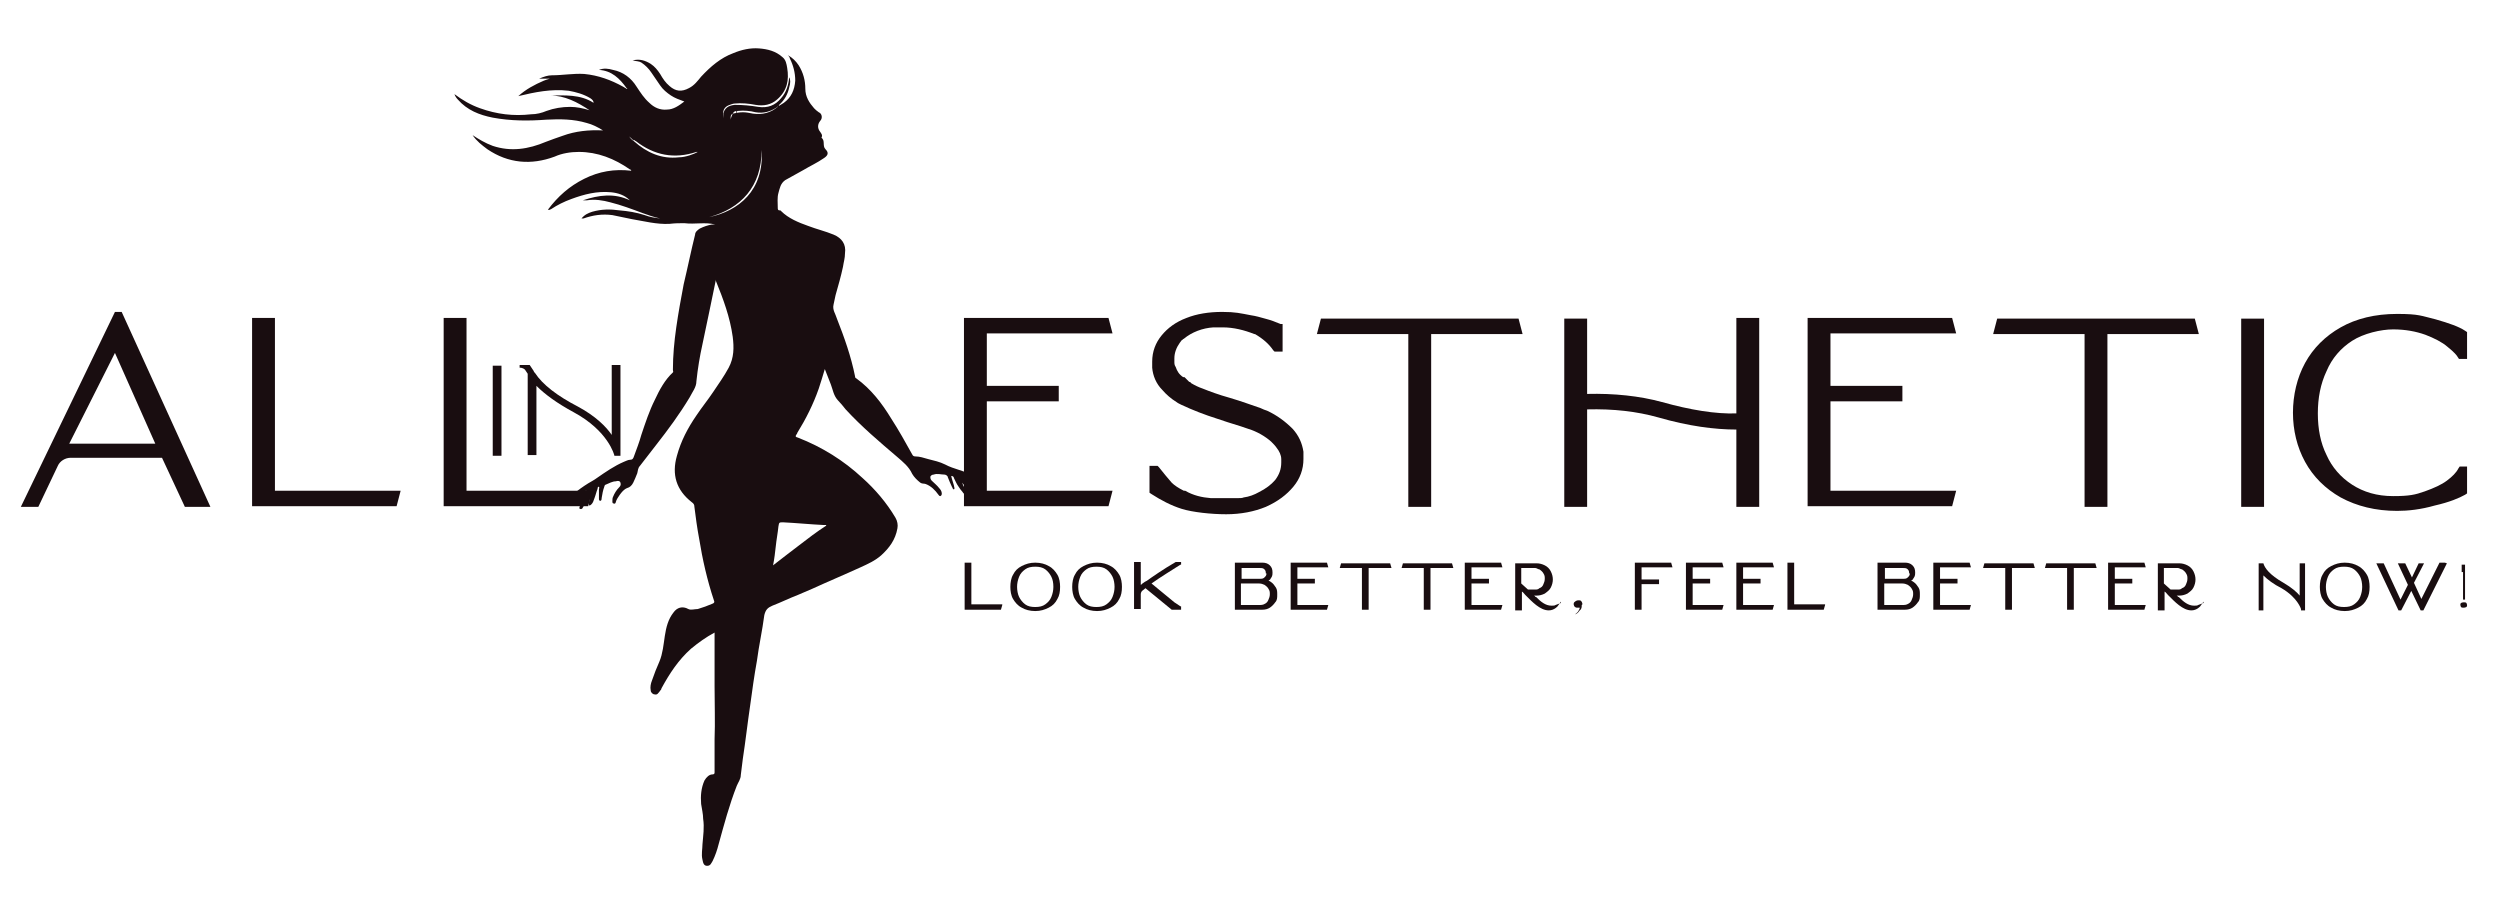 <?xml version="1.0" encoding="UTF-8"?>
<svg id="katman_1" data-name="katman 1" xmlns="http://www.w3.org/2000/svg" version="1.1" viewBox="0 0 371.9 135.5">
  <defs>
    <style>
      .cls-1 {
        fill: #190d10;
        stroke-width: 0px;
      }
    </style>
  </defs>
  <path class="cls-1" d="M73.3,67.8v-13.4h1.3v13.4h-1.3Z"/>
  <path class="cls-1" d="M92.3,54.4v13.4h-.9c0-.1-.9-3.7-6.1-6.5-2.4-1.3-4.2-2.6-5.5-3.9v10.3h-1.3v-12.1c-.1-.2-.3-.4-.4-.6-.3-.3-.7-.3-.7-.3h-.1v-.4h1.5c.2.3.4.6.6.9,0,.1.1.2.2.3,1.1,1.7,3.3,3.4,6.4,5,2.6,1.4,4.2,3,5,4.2v-10.4h1.3Z"/>
  <path class="cls-1" d="M31.2,75.4h-3.7l-3.4-7.3h-13.6c-.8,0-1.6.5-1.9,1.2l-2.9,6.1h-2.6l14-29h1l11.7,25.7-.5.2.5-.2,1.5,3.3ZM10.3,66h12.8l-6-13.5-6.8,13.5Z"/>
  <path class="cls-1" d="M59.6,73l-.6,2.3h-21.5v-28h3.4v25.7h18.7Z"/>
  <path class="cls-1" d="M88.1,73l-.6,2.3h-21.5v-28h3.4v25.7h18.7Z"/>
  <path class="cls-1" d="M146.8,73h18.7l-.6,2.3h-21.5v-28h21.5l.6,2.3h-18.7v7.8h10.7v2.3h-10.7v13.2Z"/>
  <path class="cls-1" d="M193.9,68.3h0c0,1.5-.5,2.9-1.5,4.1-1,1.2-2.3,2.2-4.1,3-1.7.7-3.7,1.1-5.9,1.1s-5-.3-6.6-.8c-1.6-.5-3.1-1.3-4.5-2.2l-.3-.2v-4h1.2l.2.2c.7.9,1.3,1.6,1.9,2.3.4.4,1,.8,1.8,1.2h.2c1.2.7,2.5,1,3.8,1.1,1,0,2.1,0,3.2,0h.5c.1,0,.2,0,.4,0,.3,0,.6,0,.8-.1.8-.1,1.6-.4,2.3-.8,1-.5,1.8-1.1,2.4-1.8.6-.8.9-1.6.9-2.6s0-.1,0-.2c0-.1,0-.2,0-.3,0-.6-.3-1.2-.7-1.7-.2-.3-.5-.6-.8-.9-.9-.8-2.1-1.5-3.4-1.9-.5-.2-1.5-.5-3.1-1l-1.5-.5c-1.9-.6-3.7-1.3-5.4-2.1-.4-.2-.6-.3-.7-.4-.8-.5-1.5-1.1-2.1-1.8-.9-.9-1.4-2.1-1.5-3.3,0-.2,0-.3,0-.5,0-.1,0-.2,0-.4,0-1.5.5-2.8,1.4-3.9.9-1.1,2.1-2,3.7-2.6,1.5-.6,3.3-.9,5.3-.9s2.7.2,4.3.5c.7.1,1.4.3,2.1.5.8.2,1.6.5,2.3.8h.3v4.1h-1.2l-.2-.2c-.6-.9-1.5-1.7-2.7-2.4,0,0,0,0-.1,0-1.5-.6-3.1-1-4.7-1s-.9,0-1.4,0c-1.6.1-3.2.7-4.4,1.7-.1,0-.2.2-.3.2-.1.1-.2.3-.3.4h0c-.5.7-.8,1.5-.8,2.3s0,.1,0,.2c0,.1,0,.2,0,.3,0,.3,0,.5.2.8.2.6.5,1.1,1.1,1.5h.2c.3.3.5.5.7.7,0,0,.2,0,.3.2.5.3,1.1.6,1.7.8,1,.4,2.3.9,4.1,1.4,1.7.5,3.3,1.1,4.5,1.5.4.2.7.3,1,.4,1.5.7,2.7,1.6,3.8,2.7.9,1,1.4,2.1,1.6,3.4,0,.2,0,.3,0,.5,0,.1,0,.2,0,.3Z"/>
  <path class="cls-1" d="M226.5,49.7h-13.6v25.7h-3.4v-25.7h-13.6l.6-2.3h29.4l.6,2.3Z"/>
  <path class="cls-1" d="M261.7,47.4v28h-3.4v-11.5c-3.2,0-7.1-.5-11.6-1.8-3.2-.9-6.7-1.3-10.6-1.2v14.5h-3.4v-28h3.4v11.2c4-.1,7.8.3,11.1,1.2,4.3,1.2,8,1.8,11.1,1.7v-14.2h3.4Z"/>
  <path class="cls-1" d="M272.3,73h18.7l-.6,2.3h-21.5v-28h21.5l.6,2.3h-18.7v7.8h10.7v2.3h-10.7v13.2Z"/>
  <path class="cls-1" d="M327.1,49.7h-13.6v25.7h-3.4v-25.7h-13.6l.6-2.3h29.4l.6,2.3Z"/>
  <path class="cls-1" d="M333.4,75.4v-28h3.4v28h-3.4Z"/>
  <path class="cls-1" d="M367,69.4v4l-.3.2c-.9.5-2.3,1.1-4.5,1.6-2.1.6-4,.8-5.6.8-3.2,0-6-.7-8.4-2-2.3-1.3-4.1-3.1-5.3-5.3-1.2-2.2-1.8-4.7-1.8-7.3s.6-5.2,1.8-7.4c1.2-2.2,3-4,5.3-5.3,2.3-1.3,5.1-2,8.4-2s3.6.3,5.7.8c2.1.6,3.5,1.1,4.4,1.7l.3.2v4s-1.2,0-1.2,0l-.2-.3c-.1-.2-.5-.7-1.5-1.5-.8-.7-2-1.3-3.3-1.8-1.4-.5-3-.8-4.8-.8s-4.4.6-6.1,1.7c-1.7,1.1-3,2.6-3.8,4.5-.9,1.9-1.3,4-1.3,6.3s.4,4.4,1.3,6.2c.8,1.8,2.1,3.3,3.8,4.4,1.7,1.1,3.7,1.7,6.1,1.7s3.3-.2,4.7-.7c1.4-.5,2.5-1,3.3-1.6.8-.6,1.4-1.2,1.7-1.8l.2-.3h1.2Z"/>
  <path class="cls-1" d="M149.1,90l-.2.7h-5.4v-7h1v6.2h4.6Z"/>
  <path class="cls-1" d="M157.7,87.3c0,.7-.1,1.3-.4,1.8-.3.6-.7,1-1.3,1.3-.6.3-1.2.5-2,.5s-1.5-.2-2-.5c-.6-.3-1-.8-1.3-1.3-.3-.5-.4-1.2-.4-1.8s.1-1.3.4-1.8c.3-.6.7-1,1.3-1.3.6-.3,1.2-.5,2-.5s1.5.2,2,.5c.6.3,1,.8,1.3,1.3.3.5.4,1.2.4,1.8ZM156.4,88.8c.2-.5.3-1,.3-1.5,0-.6-.1-1.1-.3-1.5-.2-.4-.5-.8-.9-1.1-.4-.3-.9-.4-1.5-.4s-1.1.1-1.5.4c-.4.3-.7.6-.9,1.1-.2.5-.3,1-.3,1.5s.1,1.1.3,1.5c.2.4.5.8.9,1.1.4.3.9.4,1.5.4s1.1-.1,1.5-.4c.4-.3.7-.6.9-1.1Z"/>
  <path class="cls-1" d="M166.9,87.3c0,.7-.1,1.3-.4,1.8-.3.6-.7,1-1.3,1.3-.6.3-1.2.5-2,.5s-1.5-.2-2-.5c-.6-.3-1-.8-1.3-1.3-.3-.5-.4-1.2-.4-1.8s.1-1.3.4-1.8c.3-.6.7-1,1.3-1.3.6-.3,1.2-.5,2-.5s1.5.2,2,.5c.6.3,1,.8,1.3,1.3.3.5.4,1.2.4,1.8ZM165.5,88.8c.2-.5.3-1,.3-1.5s-.1-1.1-.3-1.5c-.2-.4-.5-.8-.9-1.1-.4-.3-.9-.4-1.5-.4s-1.1.1-1.5.4c-.4.3-.7.6-.9,1.1-.2.5-.3,1-.3,1.5s.1,1.1.3,1.5c.2.4.5.8.9,1.1.4.3.9.4,1.5.4s1.1-.1,1.5-.4c.4-.3.7-.6.9-1.1Z"/>
  <path class="cls-1" d="M175.7,90.3v.4h-1.4l-3.9-3.2c-.2.2-.4.3-.5.4-.1.1-.2.3-.2.5v2.2h-1v-7h1v3.4c.1,0,.2-.2.4-.3.1-.1.3-.2.5-.3.7-.5,2.4-1.7,4.3-2.8h0s.8,0,.8,0v.4h-.1c-1.4.9-2.9,1.8-4.3,2.8l3.4,2.8c.3.2.6.4.9.6h0s.1,0,.1,0Z"/>
  <path class="cls-1" d="M190,88.5c0,.4,0,.8-.3,1.1-.2.3-.5.6-.8.8-.3.2-.7.3-1.1.3h-4.1v-7h4.1c.4,0,.8.1,1.1.4.3.3.4.6.4,1.1s-.1.6-.3.9c0,.1-.2.2-.3.3.1,0,.3.1.4.2.3.2.5.5.7.8s.2.7.2,1ZM188.3,85.3c0-.2,0-.4-.2-.6-.2-.2-.4-.2-.7-.2h-2.7v1.6h2.7c.3,0,.5,0,.7-.2.2-.2.3-.3.3-.6ZM184.7,90h2.6c.3,0,.6,0,.9-.2.2-.1.4-.3.5-.6.1-.2.2-.5.2-.8s0-.5-.2-.8c-.1-.2-.3-.4-.6-.6-.2-.1-.5-.2-.8-.2h-2.7v3.2Z"/>
  <path class="cls-1" d="M193,90h4.6l-.2.7h-5.4v-7h5.4l.2.7h-4.6v1.7h2.6v.7h-2.6v3Z"/>
  <path class="cls-1" d="M206.9,84.5h-3.3v6.2h-1v-6.2h-3.3l.2-.7h7.3l.2.7Z"/>
  <path class="cls-1" d="M216.1,84.5h-3.3v6.2h-1v-6.2h-3.3l.2-.7h7.3l.2.7Z"/>
  <path class="cls-1" d="M218.9,90h4.6l-.2.7h-5.4v-7h5.4l.2.7h-4.6v1.7h2.6v.7h-2.6v3Z"/>
  <path class="cls-1" d="M232.2,89.5l-.5.7s-.5.6-1.3.6c-1.3,0-2.5-1.3-3.5-2.3-.2-.2-.3-.4-.5-.5v2.8h-1v-7h3.2c.4,0,.8.1,1.2.3.4.2.7.5.9.9.2.4.3.8.3,1.2,0,.4-.1.8-.3,1.2-.2.4-.5.6-.9.9-.4.2-.8.3-1.2.3h-.4c0,0,.2.1.2.2h.1c.7.7,1.4,1.3,2.3,1.3.2,0,.5,0,.6-.1l.8-.3ZM226.3,84.5v2.3c.3.3.7.6,1,.9h.7c.2,0,.3,0,.4,0,.2,0,.4,0,.6-.2.3-.1.5-.3.6-.6.1-.2.2-.5.2-.8h0s0,0,0,0c0-.3,0-.5-.2-.8-.1-.2-.3-.4-.6-.6-.2,0-.4-.2-.6-.2,0,0-.1,0-.2,0h0s0,0,0,0c0,0,0,0-.1,0h-1.8Z"/>
  <path class="cls-1" d="M235.3,90c0,.3,0,.6-.3.8-.2.3-.4.5-.7.6h0c0,0,0,0,0,0h0c.2-.2.4-.3.5-.5.1-.2.2-.3.2-.5,0,0-.2,0-.3,0-.2,0-.3,0-.5-.2,0,0,0,0,0,0,0,0-.1-.2-.1-.3s0-.3.2-.4c.1-.1.3-.2.5-.2s.3,0,.4.1c0,0,0,0,0,0,.1.1.2.3.2.5Z"/>
  <path class="cls-1" d="M244.2,86.2h2.6v.7h-2.6v3.8h-1v-7h5.4l.2.7h-4.6v1.7Z"/>
  <path class="cls-1" d="M251.8,90h4.6l-.2.7h-5.4v-7h5.4l.2.7h-4.6v1.7h2.6v.7h-2.6v3Z"/>
  <path class="cls-1" d="M259.3,90h4.6l-.2.7h-5.4v-7h5.4l.2.7h-4.6v1.7h2.6v.7h-2.6v3Z"/>
  <path class="cls-1" d="M271.5,90l-.2.7h-5.4v-7h1v6.2h4.6Z"/>
  <path class="cls-1" d="M285.6,88.5c0,.4,0,.8-.3,1.1-.2.3-.5.6-.8.8-.3.2-.7.3-1.1.3h-4.1v-7h4.1c.4,0,.8.1,1.1.4.3.3.4.6.4,1.1s-.1.6-.3.9c0,.1-.2.2-.3.3.1,0,.3.1.4.2.3.2.5.5.7.8.2.3.2.7.2,1ZM284,85.3c0-.2,0-.4-.2-.6-.2-.2-.4-.2-.7-.2h-2.7v1.6h2.7c.3,0,.5,0,.7-.2.2-.2.3-.3.3-.6ZM280.4,90h2.6c.3,0,.6,0,.9-.2.2-.1.4-.3.5-.6.1-.2.2-.5.2-.8s0-.5-.2-.8c-.1-.2-.3-.4-.6-.6-.2-.1-.5-.2-.8-.2h-2.7v3.2Z"/>
  <path class="cls-1" d="M288.6,90h4.6l-.2.7h-5.4v-7h5.4l.2.7h-4.6v1.7h2.6v.7h-2.6v3Z"/>
  <path class="cls-1" d="M302.6,84.5h-3.3v6.2h-1v-6.2h-3.3l.2-.7h7.3l.2.7Z"/>
  <path class="cls-1" d="M311.8,84.5h-3.3v6.2h-1v-6.2h-3.3l.2-.7h7.3l.2.7Z"/>
  <path class="cls-1" d="M314.6,90h4.6l-.2.7h-5.4v-7h5.4l.2.7h-4.6v1.7h2.6v.7h-2.6v3Z"/>
  <path class="cls-1" d="M327.8,89.5l-.5.7s-.5.6-1.3.6c-1.3,0-2.5-1.3-3.5-2.3-.2-.2-.3-.4-.5-.5v2.8h-1v-7h3.2c.4,0,.8.1,1.2.3.4.2.7.5.9.9.2.4.3.8.3,1.2,0,.4-.1.8-.3,1.2-.2.4-.5.6-.9.9-.4.2-.8.3-1.2.3h-.4c0,0,.2.1.2.2h.1c.7.7,1.4,1.3,2.3,1.3.2,0,.5,0,.6-.1l.8-.3ZM321.9,84.5v2.3c.3.3.7.6,1,.9h.7c.2,0,.3,0,.4,0,.2,0,.4,0,.6-.2.3-.1.5-.3.6-.6.1-.2.2-.5.2-.8h0s0,0,0,0c0-.3,0-.5-.2-.8-.1-.2-.3-.4-.6-.6-.2,0-.4-.2-.6-.2,0,0-.1,0-.2,0h0s0,0,0,0c0,0,0,0-.1,0h-1.8Z"/>
  <path class="cls-1" d="M342.9,83.8v7h-.6v-.2s-.5-1.7-2.9-3.1c-1.2-.6-2.1-1.3-2.7-1.9v5.2h-.7v-7h.7c.2.7.9,1.7,3,2.9,1.2.7,2,1.4,2.4,1.9v-4.8h.7Z"/>
  <path class="cls-1" d="M352.5,87.3c0,.7-.1,1.3-.4,1.8-.3.6-.7,1-1.3,1.3-.6.3-1.2.5-2,.5s-1.5-.2-2-.5c-.6-.3-1-.8-1.3-1.3-.3-.5-.4-1.2-.4-1.8s.1-1.3.4-1.8c.3-.6.7-1,1.3-1.3.6-.3,1.2-.5,2-.5s1.5.2,2,.5c.6.3,1,.8,1.3,1.3.3.5.4,1.2.4,1.8ZM351.1,88.8c.2-.5.3-1,.3-1.5s-.1-1.1-.3-1.5c-.2-.4-.5-.8-.9-1.1-.4-.3-.9-.4-1.5-.4s-1.1.1-1.5.4c-.4.3-.7.6-.9,1.1-.2.5-.3,1-.3,1.5s.1,1.1.3,1.5c.2.4.5.8.9,1.1.4.3.9.4,1.5.4s1.1-.1,1.5-.4c.4-.3.7-.6.9-1.1Z"/>
  <path class="cls-1" d="M364,83.8l-3.5,7h-.4l-1.4-2.9-1.5,2.9h-.4l-3.3-7h1.1l2.5,5.4,1.1-2.2-1.5-3.2h1.1l1,2.1,1-2.1h.8l-1.5,2.9,1.1,2.4,2.7-5.4h.8Z"/>
  <path class="cls-1" d="M367,90c0,.1,0,.2-.1.3,0,0-.2.1-.4.1s-.3,0-.4-.1c0,0-.1-.2-.1-.3s0-.2.1-.3c0,0,.2-.1.4-.1s.3,0,.4.1c0,0,.1.2.1.3ZM366.2,85.1v-1.1s.5,0,.5,0v1.1s0,2.6,0,2.6v.7s0,.8,0,.8h-.3v-.8s0-.7,0-.7v-2.6Z"/>
  <path class="cls-1" d="M116.6,15.3c1.1-.8,1.6-1.9,1.7-3.3,0-1.2-.3-2.3-.8-3.3,0-.1-.1-.3-.3-.5.7.4,1.2.9,1.6,1.5.7,1.1,1,2.3,1,3.5,0,1.2.6,2.1,1.3,2.9.2.2.4.4.7.6.5.2.6.9.2,1.3-.4.5-.4,1.1,0,1.6.2.3.4.5.2.9,0,0,0,0,0,0,.6.4.1,1.2.6,1.7.5.5.4.9-.2,1.3-1,.7-2.1,1.2-3.1,1.8-.9.5-1.8,1-2.7,1.5-.7.5-.8,1.2-1,1.9-.2.7-.1,1.5-.1,2.2,0,.2,0,.4.3.4,0,0,.2,0,.2.1,1.1,1.1,2.6,1.7,4,2.2,1.3.5,2.6.8,3.8,1.3,1.2.5,1.9,1.4,1.7,2.8,0,.7-.2,1.3-.3,2-.3,1.4-.7,2.8-1.1,4.2-.1.5-.2.9-.3,1.4-.2.8.3,1.4.5,2.1,1.1,2.8,2.1,5.6,2.7,8.6,0,.1,0,.2.2.3,2.2,1.6,3.8,3.7,5.2,6,1.1,1.7,2.1,3.5,3.1,5.3.1.2.2.3.5.3.6,0,1.2.2,1.9.4.8.2,1.7.4,2.5.8,1.3.7,2.8.9,4.1,1.6.4.2.8.4,1.1.5.1,0,.3.2.2.4-.1.2-.3,0-.4,0-.4-.2-.9-.3-1.3-.5-.2,0-.4-.2-.5,0-.1.1,0,.3.1.5.2.5.6.8.9,1.3,0,0,0,.1.1.2,0,0,.2.2,0,.3-.1.1-.2,0-.3,0-.3-.2-.5-.4-.7-.7-.3-.3-.5-.6-.8-.9.2.4.4.8.5,1.2,0,.1.1.3,0,.4-.2.1-.3,0-.4-.2-.2-.2-.4-.5-.6-.8-.3-.4-.5-.9-.7-1.3,0-.1-.1-.3-.4-.3.1.5.3,1,.4,1.4,0,.2.2.5,0,.6-.2,0-.2-.3-.3-.4-.2-.4-.4-.9-.6-1.4,0-.2-.3-.4-.5-.4-.5,0-1.1-.2-1.6,0-.2,0-.4.1-.5.3,0,.2,0,.4.2.6.4.4.8.7,1.1,1.1.2.2.4.5.4.8,0,.1,0,.3-.2.4-.2,0-.2-.1-.3-.2-.5-.7-1.1-1.3-1.9-1.6-.3-.1-.5,0-.8-.2-.5-.4-.9-.8-1.2-1.3-.5-1.1-1.4-1.8-2.2-2.5-2.7-2.3-5.3-4.5-7.7-7.1-.4-.5-.8-1-1.2-1.4-.6-.7-.7-1.5-1-2.3-.3-.8-.6-1.5-.9-2.3-.3,1-.6,2-.9,2.9-.8,2.3-1.9,4.5-3.2,6.6,0,0,0,.1-.1.2-.2.3-.2.4.2.5,3.6,1.4,6.8,3.4,9.6,6,1.9,1.7,3.6,3.7,4.9,5.9.3.5.4,1.1.3,1.6-.3,1.7-1.2,2.9-2.4,4-.9.8-2,1.3-3.1,1.8-2.4,1.1-4.8,2.1-7.2,3.2-.7.3-1.4.6-2.1.9-1.3.5-2.5,1.1-3.8,1.6-.7.3-1,.6-1.2,1.4-.3,2.3-.8,4.5-1.1,6.8-.4,2.2-.7,4.4-1,6.6-.4,2.7-.7,5.4-1.1,8-.1.8-.2,1.6-.3,2.4,0,.6-.4,1.1-.6,1.6-1.1,2.8-1.9,5.8-2.7,8.7-.2.8-.5,1.7-.9,2.5-.2.3-.3.7-.8.7-.5,0-.6-.4-.7-.9-.2-.8,0-1.6,0-2.3.1-1.3.3-2.5.1-3.8,0-.7-.2-1.5-.3-2.2-.1-1.2,0-2.4.5-3.5.3-.5.7-.9,1.2-.9.3,0,.3-.2.3-.3,0-.6,0-1.3,0-1.9,0-1,0-2,0-3,.1-2.6,0-5.3,0-7.9,0-2.6,0-5.2,0-7.7,0,0,0-.1,0-.3-1.3.7-2.4,1.5-3.5,2.4-1.9,1.7-3.2,3.7-4.4,5.9,0,.2-.2.3-.3.5-.2.2-.3.5-.7.4-.3,0-.6-.3-.6-.6-.1-.5,0-1,.2-1.5.3-.9.7-1.9,1.1-2.8.5-1.2.6-2.5.8-3.8.2-1.3.5-2.5,1.3-3.5.5-.7,1.3-1,2.2-.5.4.2.9,0,1.4,0,.7-.2,1.5-.5,2.2-.8.3-.1.3-.3.2-.5-1-3-1.7-6.1-2.2-9.2-.3-1.6-.5-3.1-.7-4.7,0-.3-.1-.5-.4-.7-2.3-1.8-3-4.1-2.2-6.9.6-2.2,1.6-4.1,2.9-6,.8-1.2,1.7-2.3,2.5-3.5.8-1.2,1.6-2.3,2.3-3.6.8-1.5.8-3,.6-4.6-.4-2.9-1.4-5.6-2.5-8.3,0,0,0,0,0-.2-.7,3.3-1.3,6.4-2,9.6-.4,1.8-.7,3.6-.9,5.5,0,.9-.6,1.6-1,2.4-1.5,2.5-3.2,4.8-5,7.1-.8,1-1.6,2.1-2.4,3.1-.3.3-.3.7-.4,1.1-.2.5-.4,1-.6,1.4-.2.4-.5.7-.9.8-.5.2-.8.6-1.1,1-.2.3-.5.7-.6,1.1,0,.1-.1.3-.3.2-.2,0-.2-.2-.2-.3,0-.3,0-.5.1-.7.2-.5.5-1,.9-1.4.2-.2.3-.4.2-.7-.1-.3-.4-.3-.7-.2-.5,0-1,.3-1.5.5-.1,0-.2.2-.2.3-.2.5-.3,1.1-.4,1.7,0,.1,0,.4-.2.4-.2,0-.2-.2-.2-.4,0-.4,0-.8,0-1.3,0-.1.1-.3,0-.4-.2,0-.2.2-.2.3-.2.5-.3,1-.5,1.5-.1.3-.2.6-.4.8,0,0-.2.2-.3.2-.1,0-.1-.2-.1-.3,0-.3.1-.5.1-.8-.2,0-.3.2-.4.4-.2.3-.4.7-.6,1,0,.1-.2.3-.4.2-.2,0-.1-.3,0-.5.2-.4.4-.7.6-1.1.2-.3.3-.7.3-1.1-.6.2-1.1.6-1.6.9-.1,0-.3.3-.5.1-.2-.2,0-.4.2-.5.7-.6,1.4-1.1,2.2-1.6.5-.3.9-.5,1.3-.8,1.3-.9,2.6-1.8,4-2.4.3-.1.6-.3.9-.3.4,0,.5-.2.6-.5.4-1.1.8-2.1,1.1-3.2.6-1.8,1.2-3.6,2-5.2.7-1.5,1.5-3,2.7-4.1.1-.1,0-.2,0-.4,0-2.1.2-4.2.5-6.3.3-2.1.7-4.3,1.1-6.4.6-2.5,1.1-5,1.7-7.4,0-.4.4-.7.7-.9.6-.3,1.2-.5,1.8-.6.2,0,.4,0,.5,0-1.5-.4-3,0-4.6-.2-.7,0-1.4,0-2.2.1-1.9.1-3.8-.4-5.6-.7-1-.2-1.9-.4-2.9-.6-1.5-.2-2.9,0-4.3.5,0,0-.1,0-.3,0,.5-.6,1-.8,1.6-1,1.4-.4,2.7-.4,4.1-.2,1.2.1,2.5.3,3.7.7.8.3,1.5.4,2.3.5-.9-.2-1.8-.5-2.6-.8-1.6-.6-3.2-1.2-4.8-1.6-1.1-.3-2.3-.5-3.5-.3-.2,0-.4,0-.6,0,2.4-.8,4.7-1.1,7,0-.8-.8-1.8-1.1-2.8-1.2-2.1-.2-4,.3-5.9,1-1.1.4-2.1.9-3,1.5-.1,0-.2.2-.5.1,1.5-2,3.2-3.5,5.4-4.6,2.2-1.1,4.5-1.5,7-1.2,0-.1-.1-.2-.2-.2-2.3-1.6-4.8-2.6-7.6-2.6-1.2,0-2.5.2-3.6.7-3.5,1.3-6.9,1-10-1.1-.8-.6-1.6-1.2-2.2-2.1h0c.9.6,1.9,1.2,3,1.6,2.7.9,5.3.5,7.9-.6.8-.3,1.6-.6,2.5-.9,1.9-.7,3.9-.9,6-.8-.8-.5-1.6-.9-2.4-1.1-2-.6-4-.6-6-.5-2.7.2-5.3.2-8-.3-2-.4-3.8-1.1-5.2-2.7-.2-.2-.4-.5-.5-.8,1.2.9,2.4,1.6,3.8,2.1,2.5.9,5,1.2,7.6.9.8,0,1.6-.2,2.3-.5,1.1-.4,2.3-.6,3.5-.6,1,0,1.9.2,2.9.5-1.8-1.2-3.7-2.2-5.9-2.2,2.2,0,4.5-.2,6.5,1.1,0-.3-.2-.5-.5-.7-1-.6-2.1-.9-3.2-1.1-2.6-.3-5,.2-7.5.8h0c1.1-1,2.4-1.7,3.8-2.3.3-.1.5-.2.9-.3-.5,0-1,0-1.6,0,.7-.3,1.3-.5,1.9-.5,1.6,0,3.2-.3,4.8-.2,2.1.2,4,.9,5.8,1.9.2.1.3.2.5.3,0,0,.1.1.1,0,0,0,0-.1-.1-.1-1-1.4-2.2-2.6-4.1-2.7.7-.3,1.4-.2,2.1,0,1.5.3,2.7,1.2,3.5,2.5.6.9,1.1,1.7,1.9,2.4.7.7,1.6,1.1,2.6,1,1,0,1.8-.6,2.6-1.2-.8-.3-1.4-.5-2-.9-.6-.4-1.2-.9-1.6-1.5-.4-.6-.9-1.3-1.3-1.9-.4-.6-.9-1.1-1.5-1.5-.3-.2-.8-.2-1.3-.3,1-.3,1.9,0,2.7.5.6.4,1,.9,1.4,1.5.4.7.8,1.3,1.4,1.8.9.8,1.8.9,2.9.3.8-.4,1.3-1.1,1.8-1.7,1.4-1.5,2.9-2.8,4.8-3.5,1.2-.5,2.5-.8,3.8-.7,1.3.1,2.5.4,3.5,1.3.5.4.6,1,.7,1.6.3,1.8,0,3.4-1.5,4.7-.9.8-2,1-3.2.8-1-.2-2.1-.3-3.1-.2-.3,0-.7.2-1,.3-.8.4-.8,1.1-.7,1.9,0-.3,0-.5,0-.7.2-.8.7-1.2,1.7-1.3,1.2,0,2.3.1,3.5.3,1.4.2,2.5-.2,3.4-1.3.8-.9,1.1-2,1.2-3.1.2.3.2.9,0,1.5-.2,1-.7,1.9-1.5,2.6,0,0-.1,0,0,.2-.2,0-.3.1-.4.2-.9.6-1.9.9-3.1.7-.8-.2-1.7-.3-2.6-.2-.3,0-.6,0-.8.4-.4.2-.3.6-.3.9,0-.3.2-.6.3-.9.5-.1,1-.2,1.5-.2.5,0,1,.1,1.5.2,1.4.2,2.7-.1,3.8-1.1ZM94.3,21c-.2-.3-.5-.5-.7-.7.2.3.4.5.7.7,0,0,0,0,0,0,1.9,1.7,4.1,2.7,6.7,2.4,1,0,2.3-.5,2.8-.8,0,0,0,0,0,0,0,0-.1,0-.2,0-3.3,1.1-6.3.5-9-1.6-.1,0-.2-.2-.4-.2ZM122.9,78.1c-.1,0-.3,0-.4,0-2-.1-4-.3-6-.4-.6,0-.6,0-.7.6-.1,1-.3,2-.4,3-.1.9-.2,1.8-.4,2.8,1.4-1.1,2.6-2,3.9-3,1.3-1,2.6-2,4-2.9ZM105.5,32.3c4.3-.9,8.2-3.9,7.8-10,0,5.5-3.1,8.7-7.8,10Z"/>
  <path class="cls-1" d="M77.7,14s0,0,0,0c0,0,0,0,0,0,0,0,0,0,0,0Z"/>
  <path class="cls-1" d="M70.8,19.9s0,0,0,0c0,0,0,0,0,0h0Z"/>
  <path class="cls-1" d="M98.9,17c.2.2.4.2.7.3,2.7.5,5.1-.2,7.3-1.9,0,0,0,0,0,0-2.6,2.4-6.9,3.5-11.5.2.5.3,1,.6,1.6.8.6.2,1,.6,1.7.6h0c0,.1.2.1.3,0h0Z"/>
  <path class="cls-1" d="M39.2,86.4c0,0,0,0,0-.1,0,0,0-.1,0-.2,0,.1,0,.2,0,.3h0s0,0-.1,0h0Z"/>
  <path class="cls-1" d="M109.8,16.3c-.2.3-.3.6-.3.9,0-.3-.1-.7.3-.9h0Z"/>
  <path class="cls-1" d="M93.8,12.8c0,0,.2,0,.1.1,0,0-.1,0-.1,0,0,0,0,0,0,0Z"/>
  <path class="cls-1" d="M98.6,17c0,0,.2,0,.3,0,0,.1-.2.2-.3,0Z"/>
</svg>